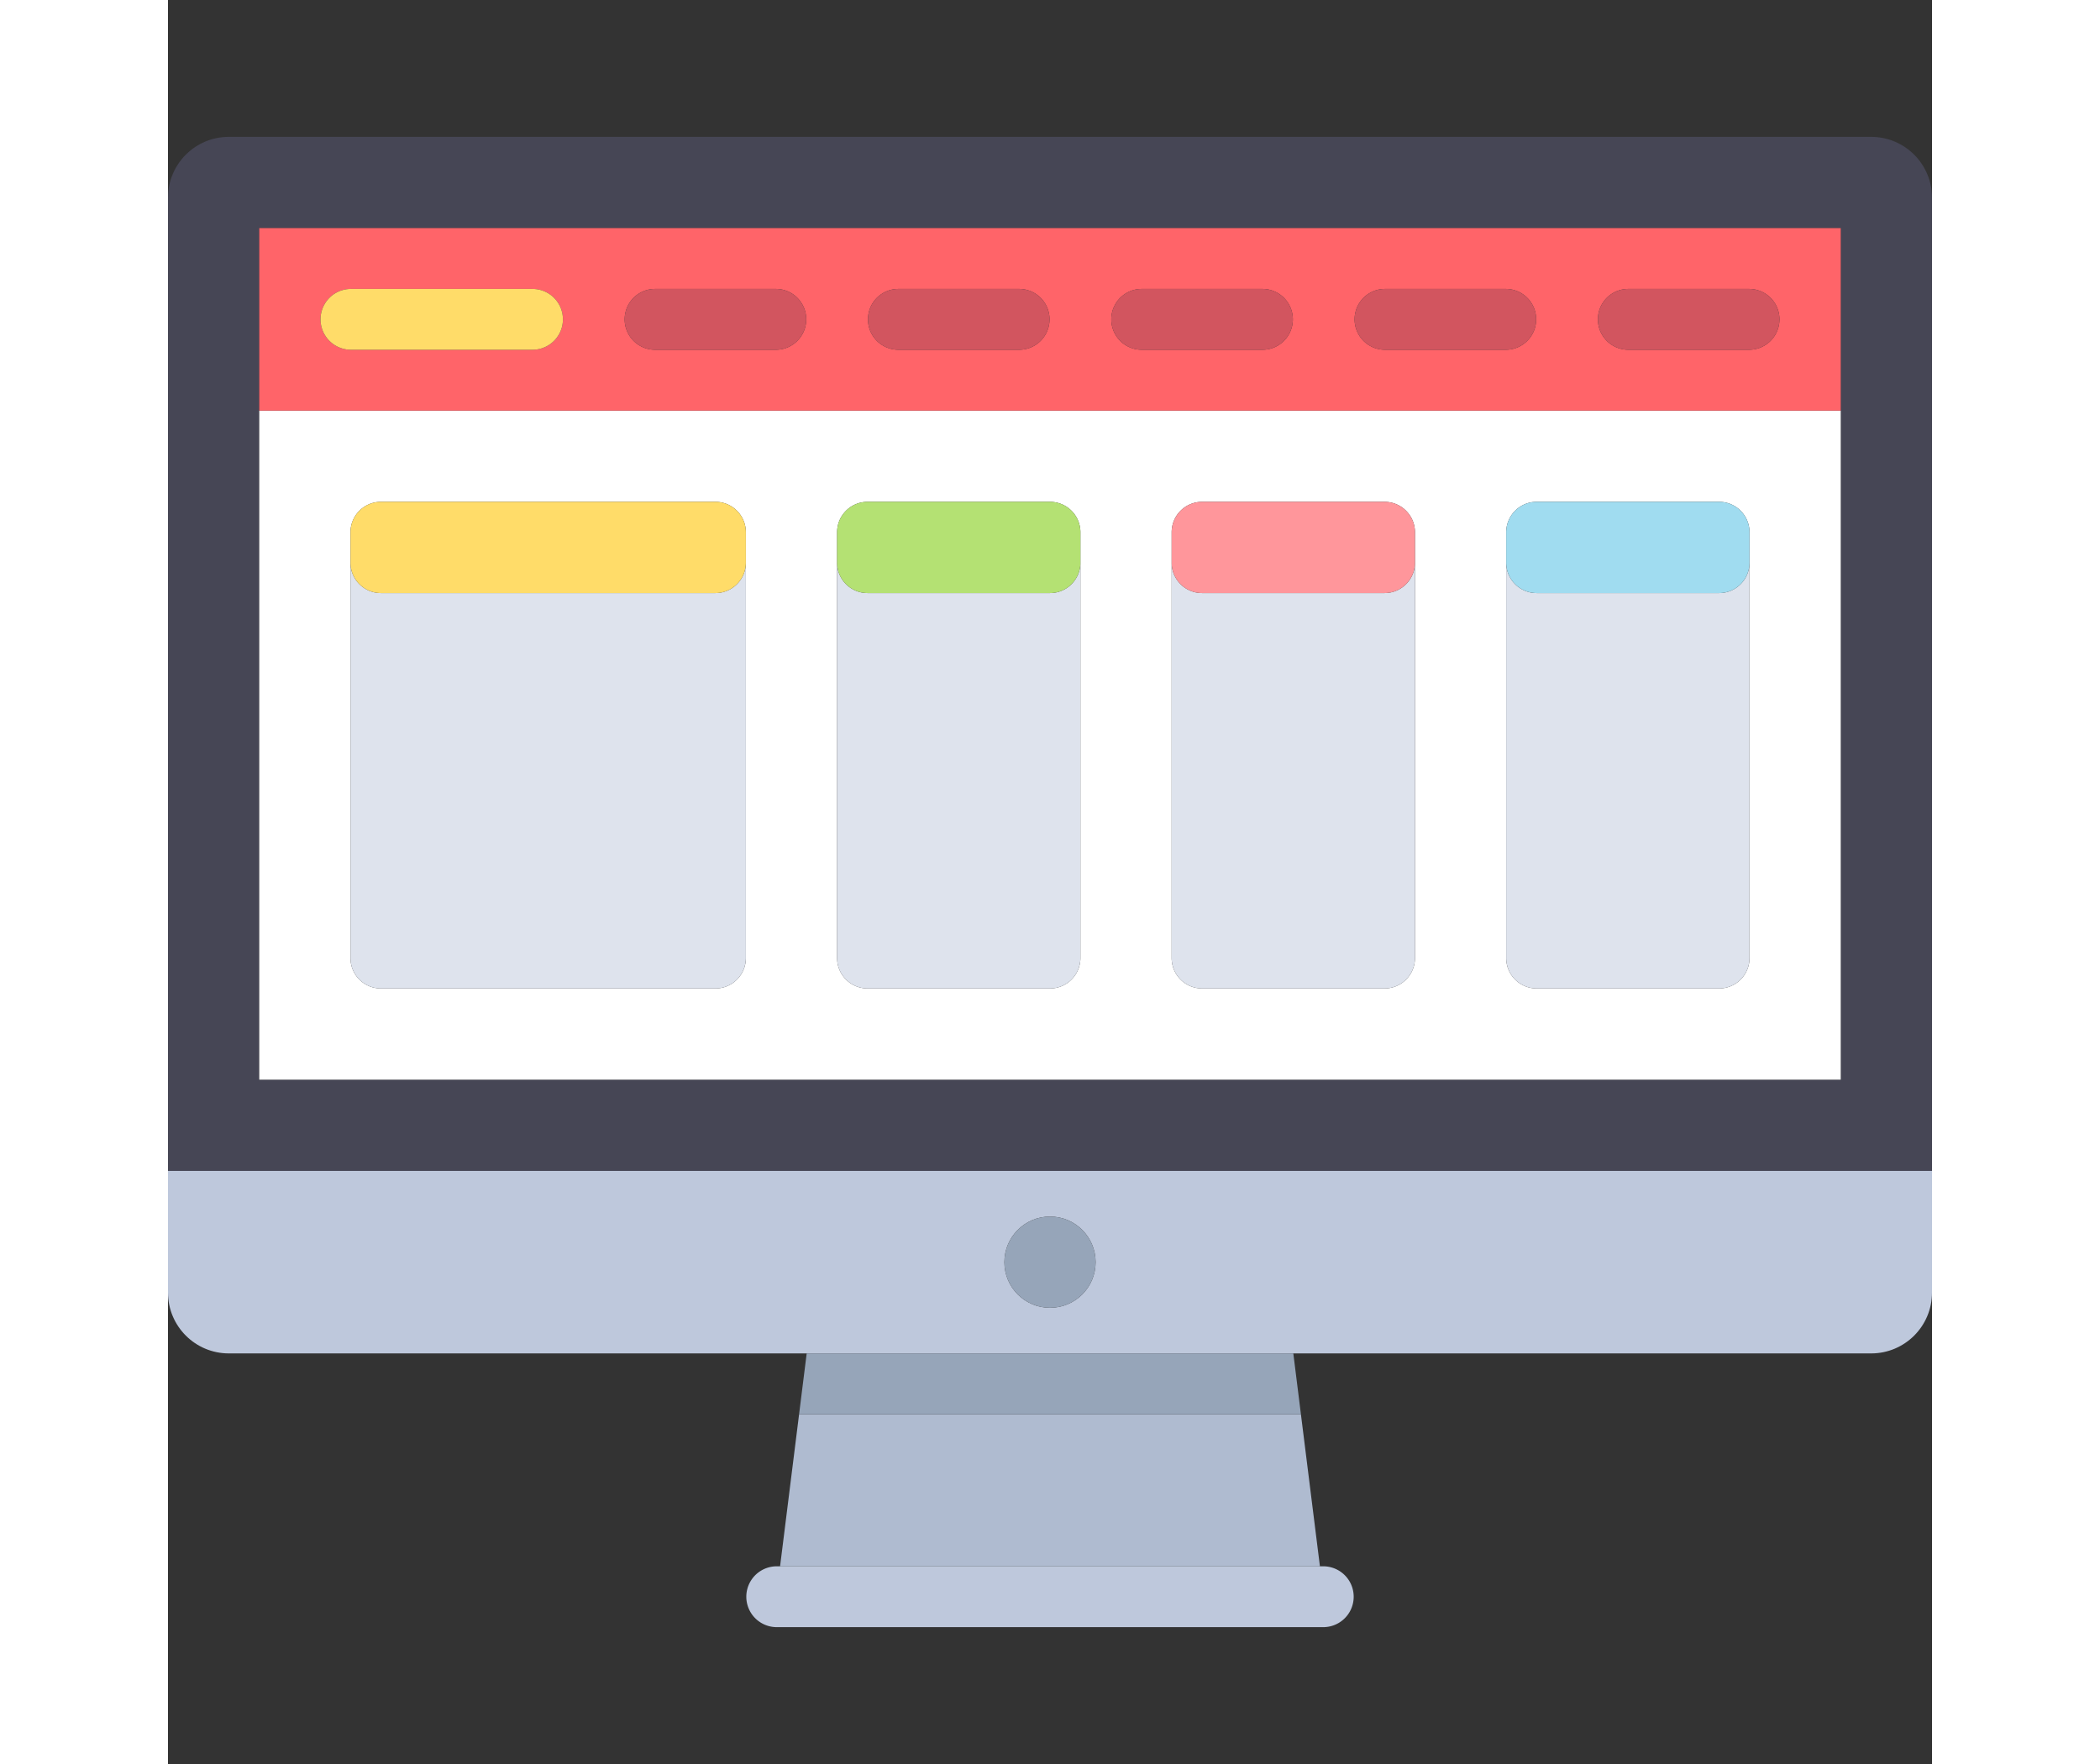 <svg xmlns="http://www.w3.org/2000/svg" width="75" height="63" viewBox="0 0 512 512">
    <rect x="0" y="0" width="512" height="512" fill="#333333" stroke="none"/>
    <path fill="#464655" d="M494.345 39.724H17.655C7.904 39.724 0 47.629 0 57.379v282.483h512V57.379c0-9.75-7.904-17.655-17.655-17.655zm-8.828 79.448v194.207H26.483V66.207h459.034v52.965z"/>
    <path fill="#fff" d="M26.483 313.379h459.034V119.172H26.483v194.207zM388.414 163.31v-8.828a8.829 8.829 0 0 1 8.828-8.828h52.966a8.829 8.829 0 0 1 8.828 8.828v123.587a8.829 8.829 0 0 1-8.828 8.828h-52.966a8.829 8.829 0 0 1-8.828-8.828V163.31zm-97.104 0v-8.828a8.829 8.829 0 0 1 8.828-8.828h52.966a8.829 8.829 0 0 1 8.828 8.828v123.587a8.829 8.829 0 0 1-8.828 8.828h-52.966a8.829 8.829 0 0 1-8.828-8.828V163.31zm-97.103 0v-8.828a8.829 8.829 0 0 1 8.828-8.828H256a8.829 8.829 0 0 1 8.828 8.828v123.587a8.829 8.829 0 0 1-8.828 8.828h-52.966a8.829 8.829 0 0 1-8.828-8.828V163.31zm-141.241 0v-8.828a8.829 8.829 0 0 1 8.828-8.828h97.103a8.829 8.829 0 0 1 8.828 8.828v123.587a8.829 8.829 0 0 1-8.828 8.828H61.793a8.829 8.829 0 0 1-8.828-8.828V163.31z"/>
    <path fill="#bec8dc" d="M0 375.172c0 9.75 7.904 17.655 17.655 17.655h476.689c9.751 0 17.655-7.905 17.655-17.655v-35.31H0v35.31zm256-22.069c7.313 0 13.241 5.929 13.241 13.241s-5.929 13.241-13.241 13.241c-7.313 0-13.241-5.929-13.241-13.241s5.928-13.241 13.241-13.241z"/>
    <path fill="#afbbd0" d="M177.655 454.621h156.69l-5.517-44.138H183.172z"/>
    <path fill="#bec8dc" d="M176.552 454.621a8.829 8.829 0 0 0 0 17.656h158.897a8.829 8.829 0 0 0 0-17.656H176.552z"/>
    <path fill="#96a5b9" d="M183.172 410.483h145.656l-2.207-17.655H185.379z"/>
    <path fill="#ff6469" d="M26.483 119.172h459.034V66.207H26.483v52.965zm397.241-35.31h35.31a8.829 8.829 0 0 1 0 17.656h-35.31a8.829 8.829 0 0 1 0-17.656zm-70.621 0h35.31a8.829 8.829 0 0 1 0 17.656h-35.31a8.829 8.829 0 0 1 0-17.656zm-70.62 0h35.31a8.829 8.829 0 0 1 0 17.656h-35.31a8.829 8.829 0 0 1 0-17.656zm-70.621 0h35.31a8.829 8.829 0 0 1 0 17.656h-35.31a8.829 8.829 0 0 1 0-17.656zm-70.621 0h35.31a8.829 8.829 0 0 1 0 17.656h-35.31a8.829 8.829 0 0 1 0-17.656zm-88.275 0h52.966a8.829 8.829 0 0 1 0 17.656H52.966a8.829 8.829 0 0 1 0-17.656z"/>
    <path fill="#ffdc69" d="M52.966 101.517h52.966a8.829 8.829 0 0 0 0-17.656H52.966a8.829 8.829 0 0 0 0 17.656z"/>
    <g fill="#d2555f">
        <path d="M141.241 101.517h35.31a8.829 8.829 0 0 0 0-17.656h-35.31a8.829 8.829 0 0 0 0 17.656zM211.862 101.517h35.31a8.829 8.829 0 0 0 0-17.656h-35.31a8.829 8.829 0 0 0 0 17.656zM282.483 101.517h35.31a8.829 8.829 0 0 0 0-17.656h-35.31a8.829 8.829 0 0 0 0 17.656zM353.103 101.517h35.31a8.829 8.829 0 0 0 0-17.656h-35.31a8.829 8.829 0 0 0 0 17.656zM423.724 101.517h35.31a8.829 8.829 0 0 0 0-17.656h-35.31a8.829 8.829 0 0 0 0 17.656z"/>
    </g>
    <g fill="#dee3ed">
        <path d="M61.793 286.897h97.103a8.829 8.829 0 0 0 8.828-8.828V163.31a8.829 8.829 0 0 1-8.828 8.828H61.793a8.829 8.829 0 0 1-8.828-8.828v114.759a8.83 8.83 0 0 0 8.828 8.828zM203.034 286.897H256a8.829 8.829 0 0 0 8.828-8.828V163.31a8.829 8.829 0 0 1-8.828 8.828h-52.966a8.829 8.829 0 0 1-8.828-8.828v114.759a8.83 8.83 0 0 0 8.828 8.828zM300.138 286.897h52.966a8.829 8.829 0 0 0 8.828-8.828V163.31a8.829 8.829 0 0 1-8.828 8.828h-52.966a8.829 8.829 0 0 1-8.828-8.828v114.759a8.829 8.829 0 0 0 8.828 8.828zM397.241 286.897h52.966a8.829 8.829 0 0 0 8.828-8.828V163.31a8.829 8.829 0 0 1-8.828 8.828h-52.966a8.829 8.829 0 0 1-8.828-8.828v114.759a8.83 8.83 0 0 0 8.828 8.828z"/>
    </g>
    <path fill="#ffdc69" d="M61.793 172.138h97.103a8.829 8.829 0 0 0 8.828-8.828v-8.828a8.829 8.829 0 0 0-8.828-8.828H61.793a8.829 8.829 0 0 0-8.828 8.828v8.828a8.83 8.83 0 0 0 8.828 8.828z"/>
    <path fill="#b4e173" d="M203.034 172.138H256a8.829 8.829 0 0 0 8.828-8.828v-8.828a8.829 8.829 0 0 0-8.828-8.828h-52.966a8.829 8.829 0 0 0-8.828 8.828v8.828a8.83 8.83 0 0 0 8.828 8.828z"/>
    <path fill="#ff969b" d="M300.138 172.138h52.966a8.829 8.829 0 0 0 8.828-8.828v-8.828a8.829 8.829 0 0 0-8.828-8.828h-52.966a8.829 8.829 0 0 0-8.828 8.828v8.828a8.829 8.829 0 0 0 8.828 8.828z"/>
    <path fill="#a0dcf0" d="M397.241 172.138h52.966a8.829 8.829 0 0 0 8.828-8.828v-8.828a8.829 8.829 0 0 0-8.828-8.828h-52.966a8.829 8.829 0 0 0-8.828 8.828v8.828a8.83 8.83 0 0 0 8.828 8.828z"/>
    <circle cx="256" cy="366.345" r="13.241" fill="#96a5b9"/>
</svg>
